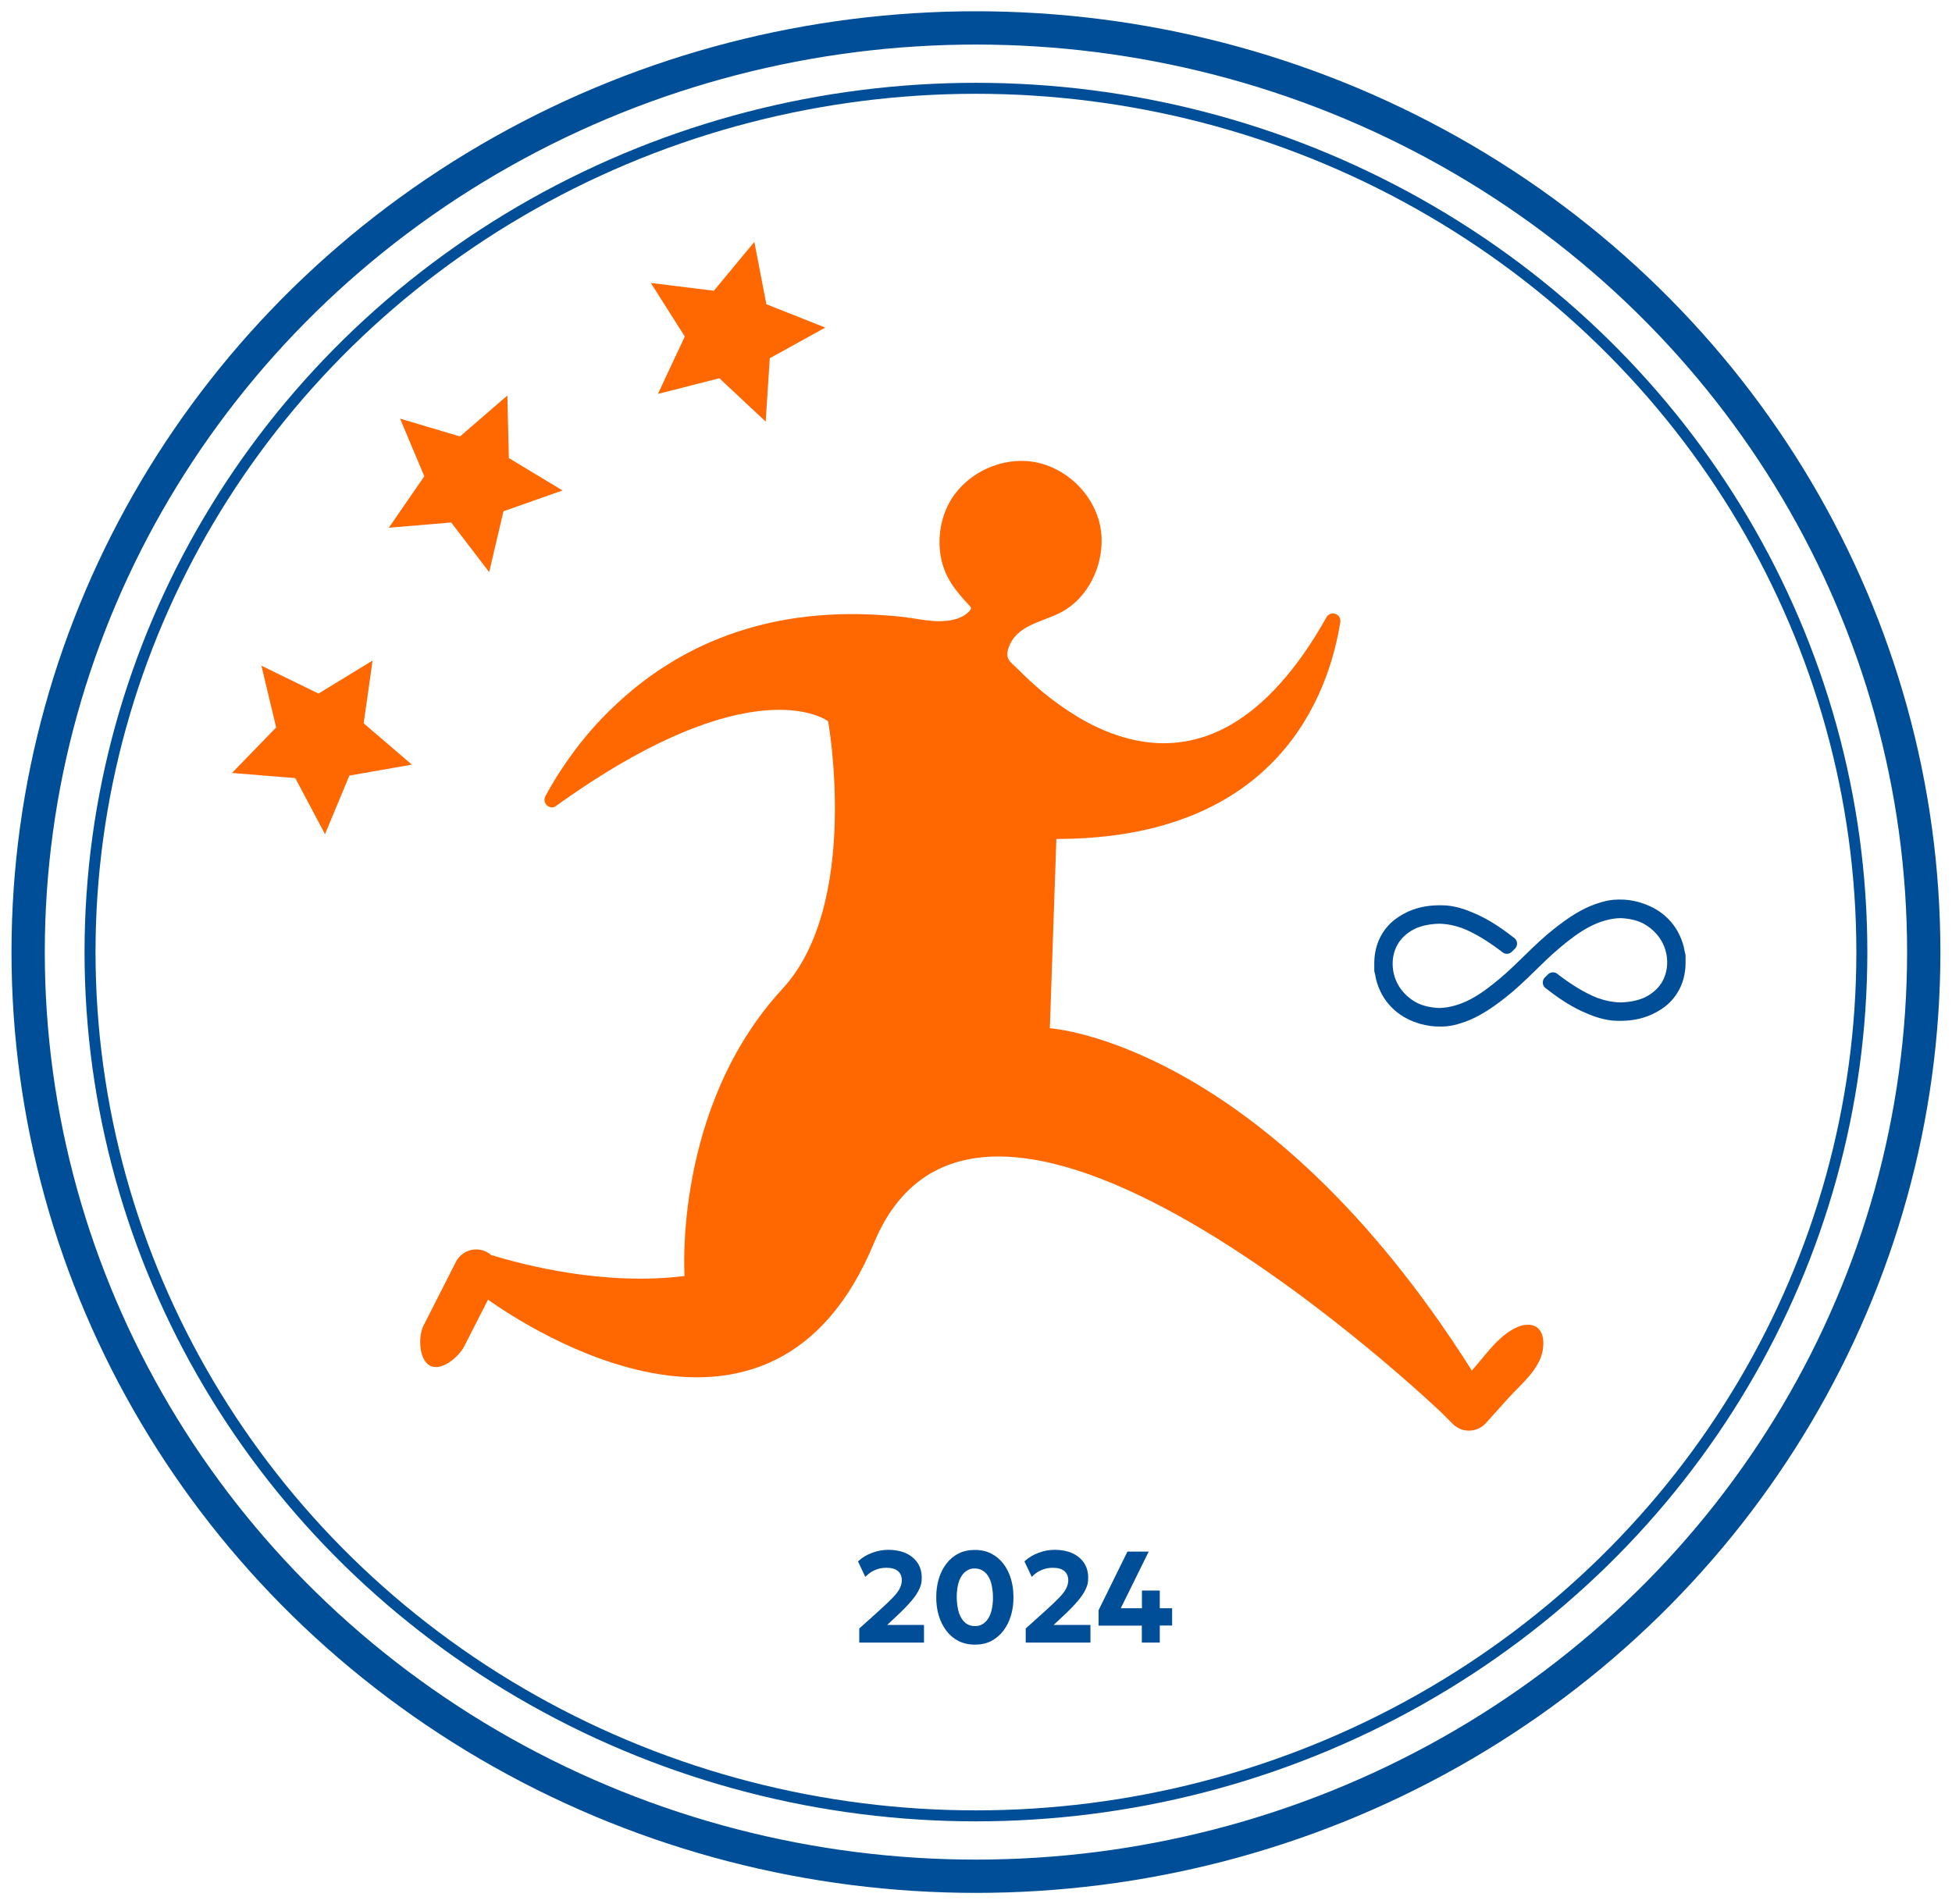 <?xml version="1.0" encoding="UTF-8"?>
<svg xmlns="http://www.w3.org/2000/svg" version="1.1" viewBox="0 0 1706.3 1664.7">
  <defs>
    <style>
      .cls-1, .cls-2 {
        fill: #004e98;
      }

      .cls-3 {
        fill: #ff6700;
      }

      .cls-2 {
        stroke-linecap: round;
        stroke-linejoin: round;
        stroke-width: 12.4px;
      }

      .cls-2, .cls-4, .cls-5 {
        stroke: #004e98;
      }

      .cls-4 {
        stroke-width: 9.6px;
      }

      .cls-4, .cls-5 {
        fill: none;
        stroke-miterlimit: 10;
      }

      .cls-5 {
        stroke-width: 29.1px;
      }
    </style>
  </defs>
  <!-- Generator: Adobe Illustrator 28.7.1, SVG Export Plug-In . SVG Version: 1.2.0 Build 142)  -->
  <g>
    <g id="Layer_1">
      <g>
        <ellipse class="cls-4" cx="853.1" cy="832.4" rx="774.4" ry="755.2"/>
        <ellipse class="cls-5" cx="853.1" cy="832.4" rx="828.5" ry="808"/>
        <g>
          <polygon class="cls-3" points="284.1 729.3 258.1 680.3 202.8 675.8 241.4 636 228.5 582 278.4 606.4 325.7 577.5 317.9 632.4 360 668.5 305.4 678.1 284.1 729.3"/>
          <polygon class="cls-3" points="339.9 461.4 370.9 416.4 349.7 366 402.1 381.6 443.5 345.8 444.8 400.5 491.7 428.8 440.1 447 427.6 500.2 394.4 456.8 339.9 461.4"/>
          <polygon class="cls-3" points="575.1 344.4 598.6 294.2 568.9 247.4 624 254.2 659.4 211.5 669.9 266 721.4 286.4 672.9 313.2 669.3 368.6 628.8 330.7 575.1 344.4"/>
        </g>
        <path class="cls-3" d="M1348.8,1179.5c-3.1,18.3-18.8,30.1-30.7,43.3-6.4,7.1-12.8,14.2-19.2,21.4-7.4,8.2-20,8.8-28.2,1.5l-10.4-10.4s-399.4-382.3-496.4-148.4c-88.8,214.1-302,74.5-337.3,49.4l-20.7,40.6c-5,9.8-20.1,22.2-29.9,17.2-9.8-5-10.7-25.5-5.7-35.3l28.2-55.5c5-9.8,17.1-13.8,26.9-8.7,1.4.7,2.6,1.5,3.8,2.6,28.6,8.8,98.9,27.2,169.2,18.4,0,0-10.2-147.3,85.6-251.1,68.5-74.2,39.9-233.9,39.9-233.9,0,0-65.1-50.2-238.1,74.2-5.3,3.8-12.2-2.8-9.1-8.6,3.9-7.2,8-14.2,12.4-21,5.7-8.8,11.8-17.3,18.2-25.5,7.6-9.6,15.8-18.8,24.5-27.4,9.8-9.7,20.2-18.8,31.2-27.1,12.1-9.1,24.9-17.3,38.3-24.4,14.7-7.8,30.1-14.2,46-19.3,17.6-5.6,35.7-9.6,54-11.9,20.7-2.6,41.7-3.3,62.6-2.2,10.9.6,21.9,1.3,32.8,3,11.7,1.8,23.6,4.1,35.3,1.7,5.7-1.1,11.4-3.5,15.4-7.8.7-.8,1.5-1.8,1.3-2.9-.1-.7-.6-1.2-1.1-1.7-12.5-13.4-22.4-25.4-25.4-44-2.7-16.8.4-34.7,9.4-49.2,14.8-23.8,44.7-37.3,72.3-32.6,27.6,4.7,51.4,27.3,57.5,54.6,6.4,28.9-7.4,63.1-34.2,77-16.5,8.6-38.8,10.9-45.6,31-.9,2.5-1.4,5.2-.8,7.8.9,3.5,3.8,6,6.4,8.3s5.5,5.4,8.3,8.1c5.4,5.2,11,10.2,16.8,15,9.4,7.7,19.4,14.8,29.8,21.1,10.9,6.5,22.5,12.1,34.6,16.1,12.3,4.1,25.2,6.6,38.1,6.9,13.8.3,27.5-2,40.5-6.6,15.3-5.4,29.3-14,41.7-24.3,16.1-13.3,29.8-29.3,41.8-46.2,7.5-10.6,14.4-21.7,20.7-33,3.5-6.3,13.2-3,12.1,4.2-9.8,61.9-53.8,189.6-248.2,189.6l-5.7,165.5s186.9,11.4,368.9,299.3c11.6-13,23.3-30.8,39.7-38,5.6-2.4,12.5-3.3,17.4.4,4.6,3.5,5.8,10.1,5.3,15.9,0,1.1-.2,2.3-.4,3.3Z"/>
        <path class="cls-2" d="M1467.2,840.8c0-1,0-2-.1-3.1,0-.5,0-1-.1-1.4,0-.5,0-.9-.1-1.4,0-.5-.2-1.1-.3-1.6-.1-.9-.3-1.8-.5-2.7,0-.3-.2-.7-.2-1-2.1-8.4-6.2-16.1-12.3-22.1-5.4-5.4-12-9.3-19.6-11.8-.7-.2-1.4-.5-2.1-.7-.4-.1-.9-.2-1.3-.4-4.8-1.3-9.8-2-14.8-1.9-.5,0-1,0-1.4,0-4.6,0-9.7.9-15,2.7-9.9,3-19.1,8.4-27.6,14.4-1.7,1.2-3.3,2.4-4.9,3.6-1.5,1.1-2.9,2.2-4.4,3.4-17,13.3-31.1,29.8-47.6,43.6-8.4,7-17.1,13.8-26.9,18.9-9.2,4.8-19.6,8-29.9,8.2-7.8-.3-14.9-1.8-21.1-4.6-8.6-4.2-15.9-10.9-20.5-19.3-7.2-13.1-7.3-30,.8-42.6,4.5-6.9,11.1-12.1,18.7-15.4,6.5-2.6,14.1-4.1,22.6-4.2,7.3.2,14.6,1.7,21.6,4.2,12.5,4.8,25,13,35.1,20.6h0c.6.5,1.3,1,1.9,1.5.9-.9,1.8-1.8,2.7-2.7-.7-.5-1.3-1-2-1.5h0s0,0,0,0c-10.3-8-21.4-15.3-33.4-20.1-8.8-3.8-16.9-5.7-24-5.7s-1.9,0-2.8,0c-9.7,0-19.4,2.1-27.7,6.7-3.1,1.7-6,3.6-8.6,5.8-9.1,8-13.9,19.1-13.9,32.2s0,.6,0,.9c0,1,0,2,.1,3.1,0,.5,0,1,.1,1.4,0,.5,0,.9.1,1.4,0,.5.2,1.1.3,1.6.1.9.3,1.8.5,2.7,0,.3.2.7.2,1,2.1,8.4,6.2,16.1,12.3,22.1,5.4,5.4,12,9.3,19.6,11.8.7.2,1.4.5,2.1.7.4.1.8.2,1.3.3,4.8,1.3,9.8,2,14.8,1.9.5,0,.9,0,1.4,0,4.6,0,9.7-.9,15-2.7,9.9-3,19.1-8.4,27.6-14.4,1.7-1.2,3.3-2.4,4.9-3.6,1.5-1.1,2.9-2.2,4.4-3.4,17-13.3,31.1-29.8,47.6-43.6,8.4-7,17.1-13.8,26.9-18.9,9.2-4.8,19.6-8,29.9-8.2,7.8.3,14.9,1.8,21.1,4.6,8.6,4.2,15.9,10.9,20.5,19.3,7.2,13.1,7.3,30-.8,42.6-4.5,6.9-11.1,12.1-18.7,15.4-6.5,2.6-14.1,4.1-22.6,4.2-7.3-.2-14.6-1.7-21.6-4.2-12.5-4.8-25.1-13-35.1-20.6h0c-.6-.5-1.3-1-1.9-1.5-.9.9-1.8,1.8-2.7,2.7.7.5,1.3,1,2,1.5h0s0,0,0,0c10.3,8,21.4,15.3,33.4,20.1,8.8,3.8,16.9,5.7,24,5.7s1.9,0,2.8,0c9.7,0,19.4-2.1,27.7-6.7,3.1-1.7,6-3.6,8.6-5.8,9.1-8,13.9-19.1,13.9-32.2s0-.6,0-.9Z"/>
        <g>
          <path class="cls-1" d="M751.1,1436.2v-12.4l16.9-15.2c5.2-4.7,9.3-8.6,12.3-11.7,3-3.1,5.1-5.8,6.2-8.2,1.2-2.3,1.8-4.7,1.8-7.1,0-3.5-1.2-6.2-3.5-8.1-2.3-1.9-5.6-2.8-9.9-2.8s-6.8.7-10,2c-3.2,1.3-6,3.3-8.5,6l-6.4-13.6c3.6-3.3,7.7-5.8,12.4-7.5,4.7-1.8,9.5-2.6,14.4-2.6s11,1,15.3,3.1c4.4,2,7.7,4.9,10.1,8.5,2.4,3.7,3.5,7.9,3.5,12.7s-.6,6.4-1.9,9.5c-1.3,3.1-3.5,6.6-6.8,10.5s-7.8,8.6-13.7,14.1l-7.8,7.3h32.2v15.4h-56.7Z"/>
          <path class="cls-1" d="M852.2,1437.9c-5.4,0-10.2-1.1-14.4-3.2-4.2-2.2-7.7-5.1-10.6-9-2.9-3.8-5.1-8.2-6.6-13.2-1.5-5-2.2-10.3-2.2-16s.7-11.1,2.2-16.1c1.5-5,3.7-9.4,6.6-13.2,2.9-3.8,6.4-6.8,10.6-8.9,4.2-2.2,9-3.2,14.4-3.2s10.1,1.1,14.3,3.2c4.2,2.2,7.7,5.1,10.6,8.9,2.9,3.8,5.1,8.2,6.6,13.2s2.2,10.4,2.2,16.1-.7,11-2.2,16-3.7,9.4-6.6,13.2c-2.9,3.8-6.4,6.8-10.6,9-4.2,2.2-9,3.2-14.3,3.2ZM852.2,1421.7c2.4,0,4.6-.5,6.5-1.6,1.9-1.1,3.6-2.7,5-4.9,1.4-2.1,2.5-4.8,3.2-7.9s1.1-6.8,1.1-10.8-.7-10.1-2-13.8c-1.3-3.8-3.2-6.6-5.5-8.5-2.4-1.9-5.2-2.9-8.3-2.9s-4.6.5-6.5,1.6c-2,1.1-3.7,2.7-5.1,4.9-1.4,2.1-2.5,4.8-3.2,7.9-.7,3.1-1.1,6.8-1.1,10.8s.7,10,2,13.8c1.3,3.7,3.2,6.6,5.5,8.5,2.4,2,5.2,2.9,8.4,2.9Z"/>
          <path class="cls-1" d="M896.6,1436.2v-12.4l16.9-15.2c5.2-4.7,9.3-8.6,12.3-11.7,3-3.1,5.1-5.8,6.2-8.2,1.2-2.3,1.8-4.7,1.8-7.1,0-3.5-1.2-6.2-3.5-8.1-2.3-1.9-5.6-2.8-9.9-2.8s-6.8.7-10,2c-3.2,1.3-6,3.3-8.5,6l-6.4-13.6c3.6-3.3,7.7-5.8,12.4-7.5,4.7-1.8,9.5-2.6,14.4-2.6s11,1,15.3,3.1c4.4,2,7.7,4.9,10.1,8.5,2.4,3.7,3.5,7.9,3.5,12.7s-.6,6.4-1.9,9.5c-1.3,3.1-3.5,6.6-6.8,10.5-3.2,3.9-7.8,8.6-13.7,14.1l-7.8,7.3h32.2v15.4h-56.7Z"/>
          <path class="cls-1" d="M998.1,1436.2v-14.9h-37.8v-13.5l25.2-51.2h18.6l-24.4,49.5h18.5v-15.5h15.6v15.5h10.8v15.1h-10.8v14.9h-15.6Z"/>
        </g>
      </g>
    </g>
  </g>
</svg>